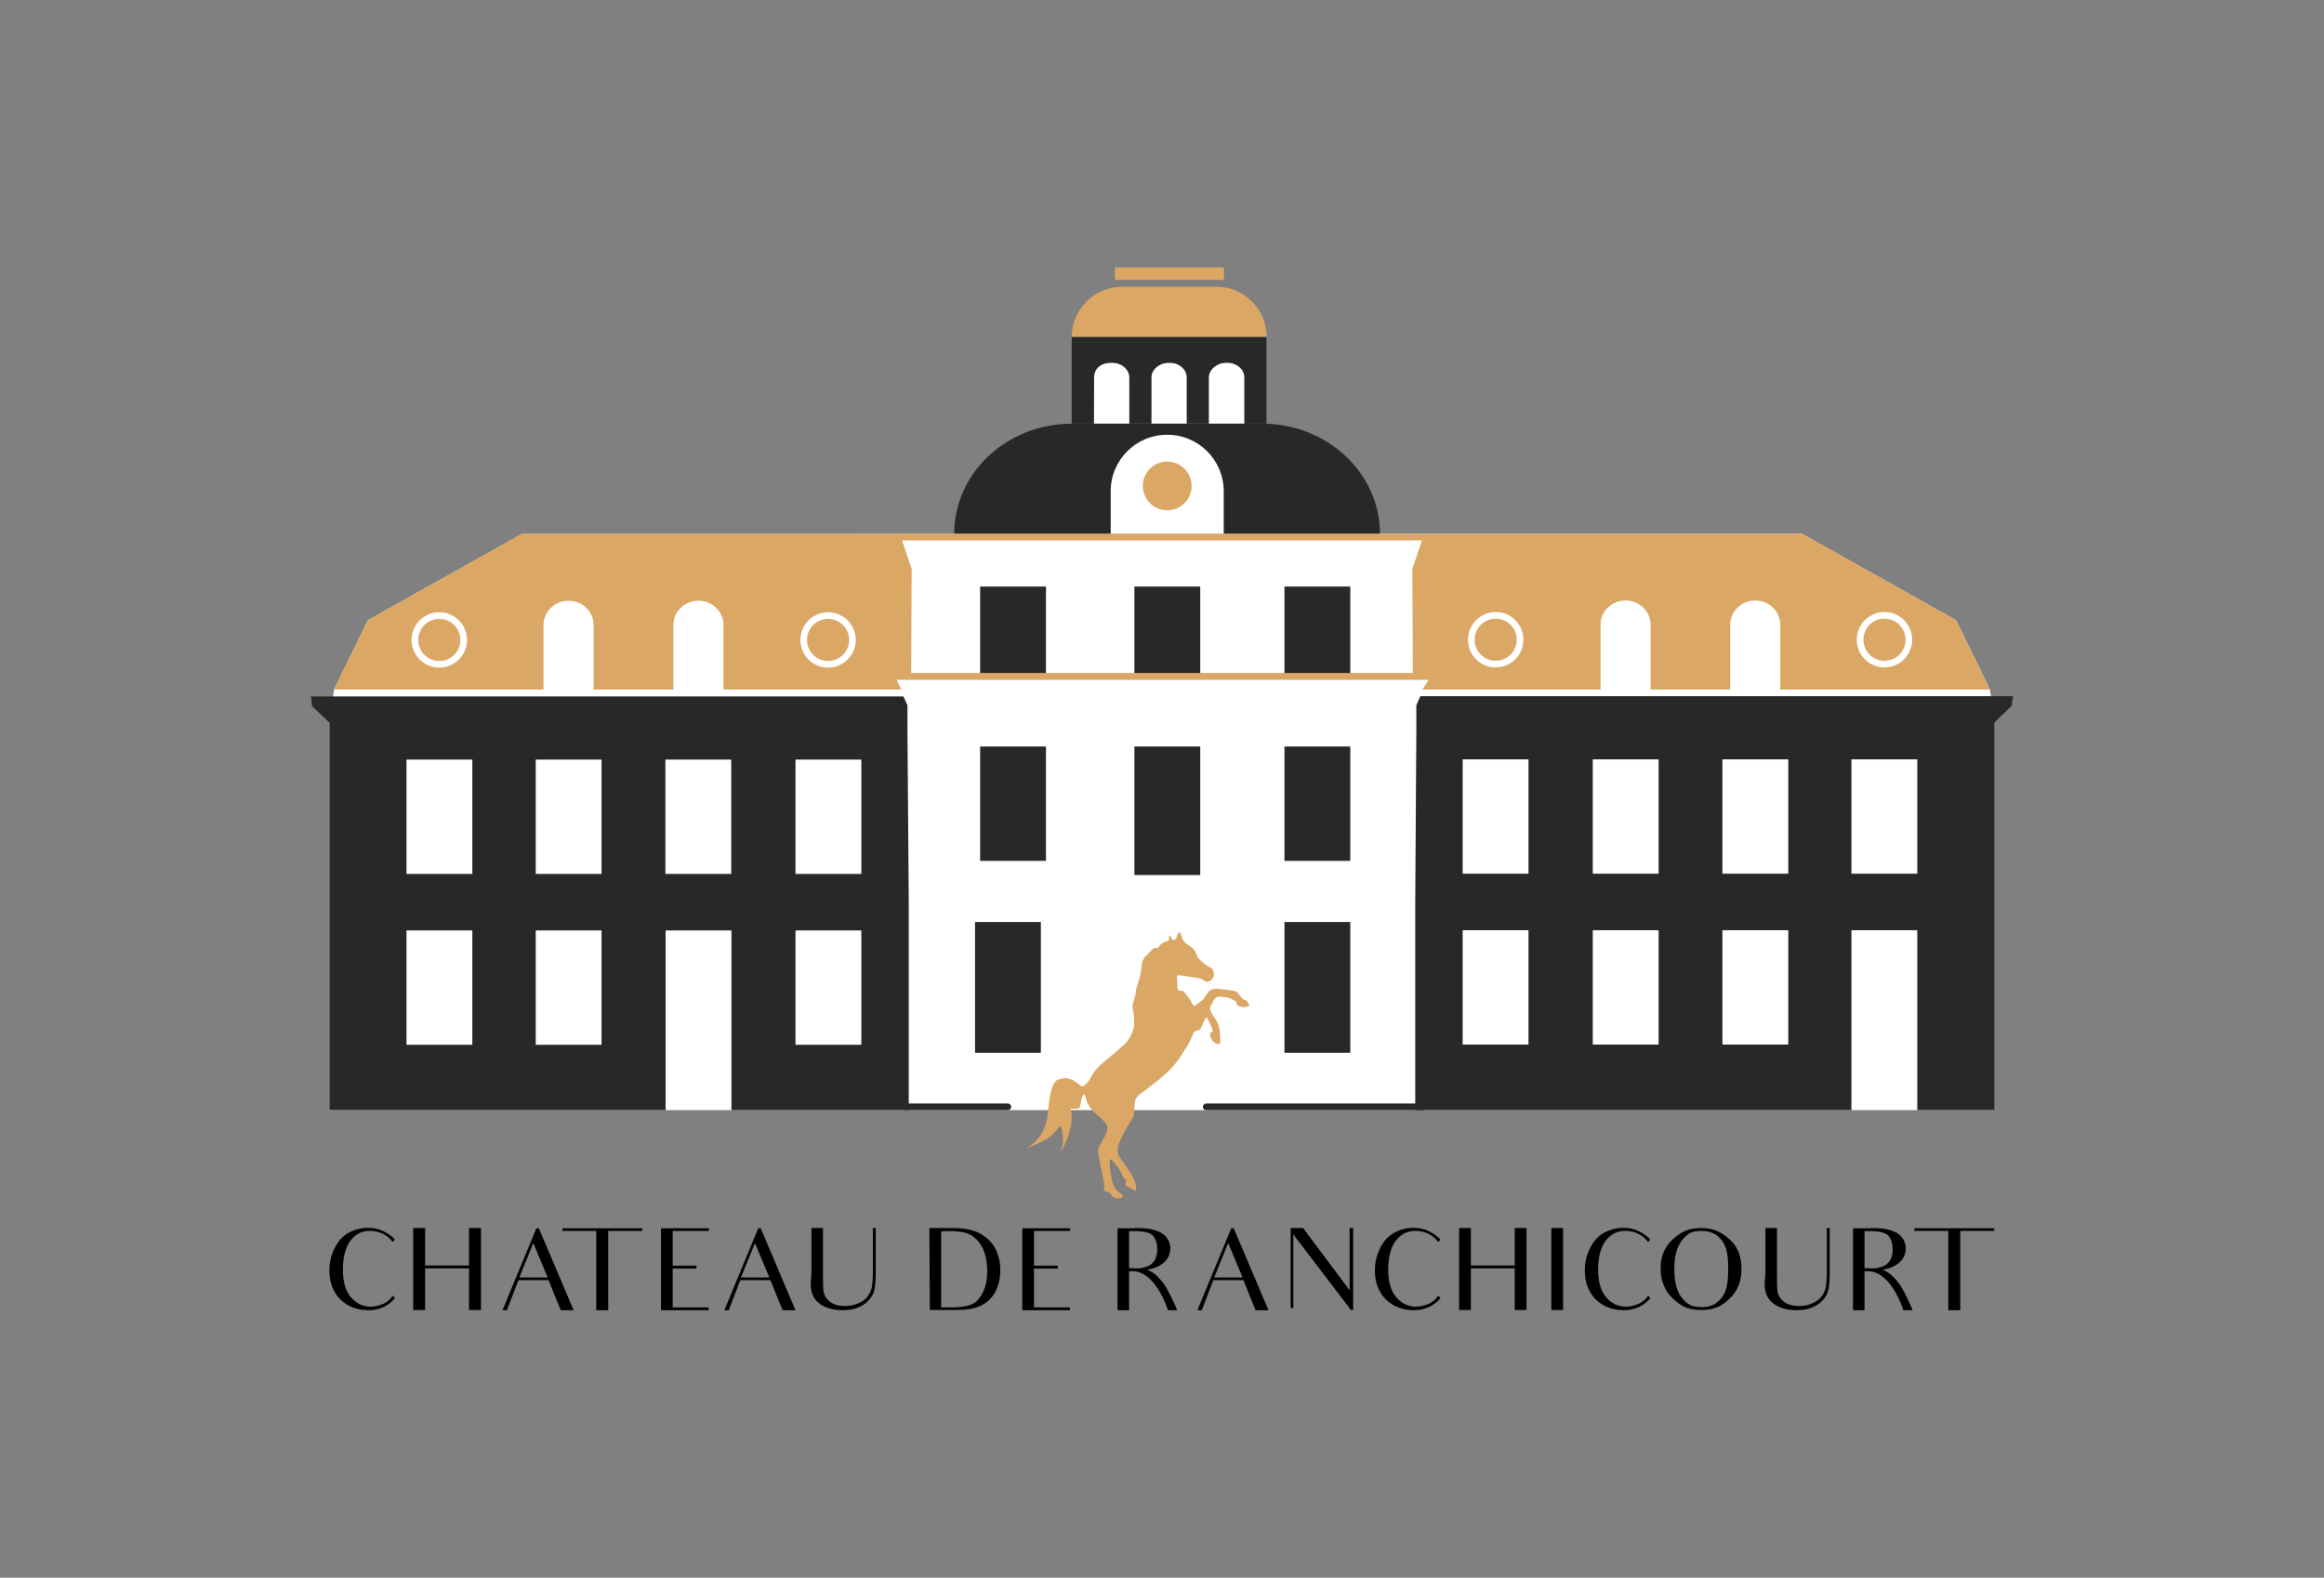 <?xml version="1.0" encoding="utf-8"?>
<!-- Generator: Adobe Illustrator 27.5.0, SVG Export Plug-In . SVG Version: 6.00 Build 0)  -->
<svg version="1.1" id="Calque_2_00000160899587290041219600000002143432468327127230_"
	 xmlns="http://www.w3.org/2000/svg" xmlns:xlink="http://www.w3.org/1999/xlink" x="0px" y="0px" viewBox="0 0 1048.5 712"
	 style="enable-background:new 0 0 1048.5 712;" xml:space="preserve">
<rect x="0" y="0" width="1048.5" height="712" fill="#808080" stroke="none"/>
<style type="text/css">
	.st0{fill:#DBA765;}
	.st1{fill:#FFFFFF;}
	.st2{fill:#282828;}
	.st3{fill:none;stroke:#282828;stroke-width:3;stroke-linecap:round;stroke-miterlimit:10;}
	.st4{fill:none;stroke:#FFFFFF;stroke-width:3;stroke-miterlimit:10;}
</style>
<rect x="503" y="120.7" class="st0" width="49.2" height="5.6"/>
<g>
	<g>
		<path d="M178.2,585.9c-3.1,3.5-7.1,5.4-12,5.4c-5.1,0-9.4-1.7-12.7-4.9c-3.2-3.3-4.9-7.6-4.9-13c0-3.5,0.7-6.8,2.3-10
			c1.5-3.1,3.6-5.5,6.3-7c2.7-1.5,5.7-2.3,8.9-2.3c2.7,0,5.1,0.6,7.2,1.7c2.1,1.1,3.7,2.3,4.8,3.5v0.2l-1,1c-0.6-0.9-1.3-1.6-2-2.2
			c-2.5-1.9-5.2-2.8-8.2-2.8c-3.8,0-6.7,1.5-8.9,4.6c-2.2,3-3.3,7.4-3.3,13c0,5.3,1.2,9.5,3.6,12.3c2.4,2.8,5.4,4.3,9,4.3
			c1.9,0,3.9-0.5,5.9-1.4c1.6-0.8,3-2,4.1-3.6L178.2,585.9L178.2,585.9z"/>
		<path d="M217,554.2v37h-5.4v-18.8h-19.8v18.8h-5.4v-37h5.4v16.9h19.8v-16.9H217z"/>
		<path d="M247.5,577.7h-13.6l-5.2,13.6h-2l15.3-37h1.1l15.7,37h-5.8c-2-4.8-2.8-6.8-2.8-6.8L247.5,577.7L247.5,577.7z M247.1,576.5
			l-6.5-15.5l-6.3,15.5H247.1z"/>
		<path d="M289.8,555.5h-15.4v35.8H269v-35.8h-15.3l0.1-1.2h36V555.5z"/>
		<path d="M308.3,590h11.4v1.3h-21.5v-37h21.6v1.2h-16.3v15.7h10.7v1.3h-10.7V590L308.3,590L308.3,590z"/>
		<path d="M347.6,577.7H334l-5.2,13.6h-2l15.3-37h1.1l15.7,37h-5.8c-2-4.8-2.8-6.8-2.8-6.8L347.6,577.7L347.6,577.7z M347.1,576.5
			l-6.5-15.5l-6.3,15.5H347.1z"/>
		<path d="M395.1,554.2v20.9c0,3.1-0.3,5.4-0.6,7c-0.3,1.5-1.1,3-2.3,4.4c-1.1,1.4-2.8,2.6-4.9,3.5c-2.1,0.9-4.5,1.3-7.2,1.3
			c-3.3,0-6-0.6-8.3-1.7c-2.2-1.1-3.8-2.6-4.7-4.3c-1-1.8-1.5-4.1-1.3-7l0.3-3.8v-20.3h5.2v20.4c0,4,0,6.8,0.3,8.5
			c0.4,1.7,1.2,3.1,2.9,4.4c1.7,1.3,4,1.9,6.8,1.9c2.2,0,4.3-0.4,6.1-1.3c1.8-0.8,3.2-1.8,4.1-3.1c0.9-1.3,1.5-2.6,1.8-3.9
			c0.2-1.3,0.5-3.4,0.5-6.2v-20.7L395.1,554.2L395.1,554.2z"/>
		<path d="M419.3,554.2h10.2c5.4,0,9.7,0.8,12.7,2.5c3,1.7,5.3,3.9,6.8,6.7c1.5,2.8,2.3,6.1,2.3,9.8c0,2.7-0.4,5.2-1.2,7.4
			c-0.8,2.2-1.9,4.1-3.3,5.5c-1.4,1.5-3,2.6-4.9,3.4c-1.9,0.8-3.6,1.2-5.3,1.4c-1.6,0.2-4,0.3-7,0.3h-10.1L419.3,554.2L419.3,554.2z
			 M430.3,590c3.2,0,5.8-0.5,7.9-1.3s3.8-2.6,5.1-5.2c1.4-2.6,2.1-5.9,2.1-9.8c0-3.1-0.4-5.9-1.2-8.3c-0.8-2.4-2-4.4-3.5-5.9
			c-1.5-1.5-3.1-2.6-4.9-3.1c-1.9-0.5-4.2-0.8-7-0.8c-1.4,0-2.9,0-4.2,0.2V590L430.3,590L430.3,590z"/>
		<path d="M471.3,590h11.4v1.3h-21.5v-37h21.6v1.2h-16.3v15.7h10.7v1.3h-10.7V590L471.3,590L471.3,590z"/>
		<path d="M512.2,554.2c3.5,0,6.3,0.2,8.5,0.9c2.2,0.6,4,1.5,5.3,3c1.3,1.5,2,3.2,2,5.3c0,2.4-0.9,4.5-2.6,6.1
			c-1.8,1.7-4.4,3-7.8,3.5c1.5,0.7,4,1.7,7.4,6.3c0,0,2.7,3.7,6.1,12h-4.2c-0.4-1.7-5.9-17.6-15.9-17.6h-1.6v17.6h-5.2v-37H512.2
			L512.2,554.2z M513.7,572.4c1.4,0,2.7-0.5,3.7-0.8c1.1-0.3,2-1,2.6-1.7c0.7-0.6,1.2-1.4,1.5-2.4c0.4-1,0.6-2.2,0.6-3.7
			c0-2.6-0.6-4.5-1.9-6.1c-1.3-1.5-4.2-2.1-8.5-2.1h-2.3v16.7L513.7,572.4L513.7,572.4z"/>
		<path d="M561,577.7h-13.6l-5.2,13.6h-2l15.3-37h1.1l15.7,37h-5.8c-2-4.8-2.8-6.8-2.8-6.8L561,577.7L561,577.7z M560.6,576.5
			l-6.5-15.5l-6.3,15.5H560.6z"/>
		<path d="M610.5,554.2v37h-1l-26-34.1v33.2h-1.2v-36.1h5.6l21,28.1v-28.1L610.5,554.2L610.5,554.2z"/>
		<path d="M649.9,585.9c-3.1,3.5-7.2,5.4-12,5.4c-5.1,0-9.4-1.7-12.7-4.9c-3.2-3.3-4.9-7.6-4.9-13c0-3.5,0.7-6.8,2.3-10
			c1.5-3.1,3.6-5.5,6.3-7c2.7-1.5,5.7-2.3,8.9-2.3c2.7,0,5.1,0.6,7.2,1.7c2.1,1.1,3.7,2.3,4.8,3.5v0.2l-1,1c-0.6-0.9-1.3-1.6-2-2.2
			c-2.5-1.9-5.2-2.8-8.2-2.8c-3.8,0-6.7,1.5-9,4.6c-2.2,3-3.3,7.4-3.3,13c0,5.3,1.2,9.5,3.6,12.3c2.4,2.8,5.4,4.3,9,4.3
			c1.9,0,3.9-0.5,5.9-1.4c1.7-0.8,3-2,4.1-3.6L649.9,585.9L649.9,585.9z"/>
		<path d="M688.7,554.2v37h-5.3v-18.8h-19.8v18.8h-5.3v-37h5.3v16.9h19.8v-16.9H688.7z"/>
		<path d="M705.2,554.2v37h-5.3v-37H705.2z"/>
		<path d="M744.6,585.9c-3.1,3.5-7.2,5.4-12,5.4c-5.1,0-9.4-1.7-12.7-4.9c-3.2-3.3-4.9-7.6-4.9-13c0-3.5,0.7-6.8,2.3-10
			c1.5-3.1,3.6-5.5,6.3-7c2.7-1.5,5.7-2.3,8.9-2.3c2.7,0,5.1,0.6,7.2,1.7c2.1,1.1,3.7,2.3,4.8,3.5v0.2l-1,1c-0.6-0.9-1.3-1.6-2-2.2
			c-2.5-1.9-5.2-2.8-8.2-2.8c-3.8,0-6.7,1.5-9,4.6c-2.2,3-3.3,7.4-3.3,13c0,5.3,1.2,9.5,3.6,12.3c2.4,2.8,5.4,4.3,9,4.3
			c1.9,0,3.9-0.5,5.9-1.4c1.7-0.8,3-2,4.1-3.6L744.6,585.9L744.6,585.9z"/>
		<path d="M754.8,559.2c3.7-3.3,7-5,12.6-5s9,1.7,12.7,4.9c3.8,3.3,5.6,7.8,5.6,13.5s-1.8,10-5.3,13.4c-3.6,3.5-7,5.2-12.9,5.2
			s-9.1-1.7-12.8-5.2c-3.6-3.4-5.5-8-5.5-13.6S751.1,562.6,754.8,559.2L754.8,559.2z M758.7,585.6c2.3,2.9,4.5,4.3,9.1,4.3
			c4.1,0,6.6-1.4,9-4.3c2.3-2.9,2.9-7.2,2.9-12.9s-0.5-9.8-2.8-12.8c-2.3-3-5-4.4-9.4-4.4s-6.4,1.4-8.7,4.3
			c-2.3,2.9-3.4,7.2-3.4,12.8S756.4,582.7,758.7,585.6L758.7,585.6z"/>
		<path d="M825.5,554.2v20.9c0,3.1-0.3,5.4-0.6,7c-0.3,1.5-1.1,3-2.3,4.4c-1.1,1.4-2.8,2.6-4.9,3.5s-4.5,1.3-7.2,1.3
			c-3.3,0-6-0.6-8.3-1.7c-2.2-1.1-3.8-2.6-4.7-4.3c-1-1.8-1.5-4.1-1.3-7l0.3-3.8v-20.3h5.2v20.4c0,4,0,6.8,0.3,8.5
			c0.4,1.7,1.2,3.1,2.9,4.4c1.7,1.3,4,1.9,6.8,1.9c2.2,0,4.3-0.4,6.1-1.3c1.8-0.8,3.2-1.8,4.1-3.1c0.9-1.3,1.5-2.6,1.8-3.9
			c0.2-1.3,0.5-3.4,0.5-6.2v-20.7L825.5,554.2L825.5,554.2z"/>
		<path d="M844,554.2c3.5,0,6.3,0.2,8.5,0.9c2.2,0.6,4,1.5,5.3,3c1.3,1.5,2,3.2,2,5.3c0,2.4-0.9,4.5-2.6,6.1c-1.8,1.7-4.4,3-7.8,3.5
			c1.5,0.7,4,1.7,7.4,6.3c0,0,2.7,3.7,6.1,12h-4.2c-0.4-1.7-5.9-17.6-15.9-17.6h-1.6v17.6h-5.2v-37H844L844,554.2z M845.5,572.4
			c1.4,0,2.7-0.5,3.7-0.8c1.1-0.3,2-1,2.6-1.7c0.7-0.6,1.2-1.4,1.5-2.4c0.4-1,0.6-2.2,0.6-3.7c0-2.6-0.6-4.5-1.9-6.1
			c-1.3-1.5-4.2-2.1-8.5-2.1h-2.3v16.7L845.5,572.4L845.5,572.4z"/>
		<path d="M899.8,555.5h-15.4v35.8H879v-35.8h-15.3l0-1.2h36V555.5z"/>
	</g>
	<g>
		<rect x="493.6" y="163.7" class="st1" width="67.9" height="27.5"/>
		<polygon class="st1" points="235.4,241 166,279.9 150.7,311.2 148.6,326.1 148.6,501 899.9,501 899.9,326.1 897.8,311.2 
			882.5,279.9 813,240.9 		"/>
		<path class="st0" d="M506.2,129.4h42.6c12.5,0,22.7,10.2,22.7,22.7h-88C483.6,139.6,493.7,129.4,506.2,129.4z"/>
		<path class="st2" d="M483.5,152.1v39.1h10v-1.3c0-6.3,0.1-18.6,0.1-19.7c0.2-4.1,3.2-6.5,8-6.5c4.3,0,7.9,3,7.9,6.6v20.9h10v-20.9
			c0-3.6,3.7-6.6,8-6.6s7.9,2.9,7.9,6.6v20.9h10v-20.9c0-3.5,3.7-6.6,8-6.6c4.5,0,8,2.9,8,6.6v20.9h10v-39.1L483.5,152.1
			L483.5,152.1z"/>
		<polygon class="st2" points="640.8,314.2 639,318.3 639,328.6 638.5,407.2 638.5,501 899.9,501 899.9,326.1 902.5,323.4 
			907.6,318.6 908.2,314.2 899.4,314.2 		"/>
		<path class="st2" d="M550.6,191.2h18.9c29.3,0,53.1,22.3,53.1,49.7l0,0H430.5l0,0c0-27.5,23.8-49.7,53.1-49.7h18.9H550.6
			L550.6,191.2z"/>
		<g>
			<rect x="442.2" y="336.9" class="st2" width="29.7" height="51.6"/>
			<rect x="442.2" y="264.7" class="st2" width="29.7" height="41.9"/>
			<rect x="511.8" y="264.7" class="st2" width="29.7" height="41.9"/>
			<rect x="579.5" y="264.7" class="st2" width="29.7" height="41.9"/>
			<rect x="511.8" y="336.9" class="st2" width="29.7" height="58"/>
			<rect x="579.5" y="336.9" class="st2" width="29.7" height="51.6"/>
			<rect x="439.9" y="416.1" class="st2" width="29.7" height="59"/>
			<rect x="579.5" y="416.1" class="st2" width="29.7" height="59"/>
			<path class="st1" d="M526.6,196.2L526.6,196.2c14.1,0,25.5,11.4,25.5,25.5V241h-51v-19.3C501.1,207.6,512.5,196.2,526.6,196.2
				L526.6,196.2z"/>
			<circle class="st0" cx="526.6" cy="219.3" r="11"/>
		</g>
		<rect x="835.3" y="342.7" class="st1" width="29.7" height="51.6"/>
		<rect x="777.1" y="342.7" class="st1" width="29.7" height="51.6"/>
		<rect x="718.6" y="342.7" class="st1" width="29.7" height="51.6"/>
		<rect x="659.9" y="342.7" class="st1" width="29.7" height="51.6"/>
		<rect x="777.1" y="419.8" class="st1" width="29.7" height="51.6"/>
		<rect x="835.3" y="419.8" class="st1" width="29.7" height="81.2"/>
		<rect x="718.6" y="419.8" class="st1" width="29.7" height="51.6"/>
		<rect x="659.9" y="419.8" class="st1" width="29.7" height="51.6"/>
		<polygon class="st2" points="407.6,314.3 409.4,318.2 409.4,328.6 410,407.2 410,501 148.6,501 148.6,326.1 145.9,323.5 
			140.8,318.7 140.3,314.3 149,314.3 		"/>
		<rect x="183.4" y="342.8" class="st1" width="29.7" height="51.6"/>
		<rect x="241.7" y="342.8" class="st1" width="29.7" height="51.6"/>
		<rect x="300.2" y="342.8" class="st1" width="29.7" height="51.6"/>
		<rect x="358.9" y="342.8" class="st1" width="29.7" height="51.6"/>
		<rect x="241.7" y="419.9" class="st1" width="29.7" height="51.6"/>
		<rect x="300.3" y="419.9" class="st1" width="29.7" height="81.1"/>
		<rect x="183.4" y="419.9" class="st1" width="29.7" height="51.6"/>
		<rect x="358.9" y="419.9" class="st1" width="29.7" height="51.6"/>
		<line class="st3" x1="544.2" y1="499.5" x2="642.2" y2="499.5"/>
		<line class="st3" x1="408.6" y1="499.5" x2="454.7" y2="499.5"/>
		<g id="mlZQ0y.tif">
			<path class="st0" d="M531.2,444.4c-0.1-1.2-0.1-2.4-0.2-3.6c0-0.7,0.1-0.8,0.9-0.7c2.1,0.3,4.2,0.6,6.3,0.9
				c1.8,0.3,3.7,0.4,5.2,1.7c0.6,0.5,1.4,0.5,2.1,0.2c1.8-0.8,2.6-2.6,2-4.5c-0.3-1-0.9-1.6-1.8-2c-1.6-0.8-3-1.9-4.3-3.2
				c-0.8-0.8-1.4-1.7-1.7-2.8c-0.1-0.4-0.3-0.8-0.6-1.2c-0.7-1.2-1.8-2-2.9-2.7c-1.4-0.8-2.5-1.8-2.9-3.4c-0.2-0.6-0.4-1.2-0.7-1.9
				c-0.2-0.5-0.4-0.6-0.8-0.2c-0.4,0.5-0.8,1.1-0.9,1.7c-0.1,0.8-0.5,1.2-1.2,1.5c-0.4,0.2-0.6,0.1-0.8-0.2c-0.3-0.6-0.6-1.1-1-1.7
				c-0.1-0.1-0.2-0.2-0.3-0.2c-0.1,0.1-0.2,0.2-0.2,0.4c0,0.5,0,0.9,0,1.4s-0.2,0.7-0.7,0.8c-1.7,0.4-3.2,1.3-4.1,2.9
				c-0.1,0.2-0.5,0.3-0.7,0.2c-0.9-0.2-1.5,0.1-2.1,0.7c-0.9,1-1.8,1.9-2.8,2.9c-1.2,1.2-1.8,2.5-1.9,4.2c-0.2,2.8-0.8,5.5-1.7,8.1
				c-0.4,1.2-0.8,2.4-0.9,3.6c-0.2,2-0.8,3.8-1.4,5.7c-0.2,0.7-0.2,1.4-0.1,2.1c0.1,0.8,0.4,1.6,0.5,2.4c0.2,2.3,0.4,4.7-0.2,7
				c-0.7,2.5-1.9,4.7-3.7,6.5c-2.8,2.6-5.7,5.1-8.7,7.5c-2.9,2.3-5.4,4.9-7,8.2c-0.7,1.4-1.8,2.5-3.1,3.4c-0.4,0.2-0.7,0.3-1,0
				c-0.7-0.6-1.5-1.1-2.2-1.6c-2.6-2.1-5.5-2.5-8.6-1.1c0,0-3.1,0.6-4.1,13.9c-1,13.6-10.3,17-10.3,17s9.3-3.1,12-6.1
				c2.8-3,3.9-4.1,3.9-4.1s2.2,5.4,0.4,10.2c-2.1,5.2,6.9-9.1,4-17.9c0.1-0.1,0.3,0,0.4,0c0.4,0,0.9,0,1.3,0c0.3,0,0.6-0.1,0.9-0.1
				c1,0.1,1.6-0.1,1.8-1.1c0.3-1.1,0.5-2.3,0.7-3.4c0.1-0.5,0.3-1.1,0.5-1.5c0.3-0.5,0.7-0.5,1,0.1c0.2,0.4,0.3,0.9,0.4,1.4
				c0.7,2.8,2.5,5,4.6,6.9c1.3,1.2,2.6,2.3,3.8,3.6c1.5,1.5,1.6,3.3,0.8,5.2c-0.8,1.8-1.8,3.5-2.8,5.2c-0.8,1.4-1.2,2.7-0.8,4.3
				c0.4,1.5,0.6,3,0.9,4.5c0.4,2.1,0.9,4.2,1.3,6.3c0.3,1.5,0.7,2.9,0.4,4.5c-0.2,0.9,0.1,1.2,1,1.4c1.2,0.3,2.2,0.8,2.6,2
				c0,0.1,0.1,0.2,0.2,0.3c1.1,1,3.4,1,4.5,0.3c0.1-0.1,0.2-0.5,0.2-0.6c-0.4-0.5-0.8-1.1-1.3-1.4c-2-1.1-3-3-3.5-5.1
				c-0.4-1.8-0.8-3.7-1-5.5c-0.2-1.4-0.1-2.8-0.1-4.1c0-0.2,0.2-0.3,0.3-0.5c0.2,0.1,0.4,0.2,0.5,0.3c0.5,0.6,1,1.1,1.5,1.7
				c1.3,1.5,2.6,3.1,3.2,5.1c0.3,0.9,0.8,1.5,1.6,2c0.4,0.3,0.4,0.6,0.2,1c-0.5,1.1-0.4,1.7,0.6,2.2c1.1,0.6,2.2,1.2,3.3,1.8
				c0.4,0.2,0.7,0.1,0.7-0.4c0-0.4,0-0.7,0-1.1c-0.3-2.1-1-4.1-2.2-5.8c-1.5-2.3-3-4.6-4.7-6.8c-1.6-2.2-1.9-4.5-0.9-7
				c0.5-1.1,1-2.3,1.5-3.4c1.2-2.3,2.5-4.6,3.9-6.8c0.5-0.9,1.3-1.8,1.4-2.9c0.1-1.4,0.2-2.8,0.3-4.3c0-0.6,0.1-1.3,0.2-1.9
				c0.4-1.3,1.3-2.4,2.4-3.2c1.4-1.1,2.9-2,4.3-3.2c2.4-1.9,4.9-3.8,7.2-5.9c2.5-2.1,4.5-4.7,6.4-7.4c1.3-2,2.6-4,3.8-6
				c0.9-1.6,1.5-3.3,2.3-4.9c0.3-0.7,0.8-1,1.6-1.1c0.8,0,1.3-0.4,1.7-1.1c0.7-1.5,1.3-3,2-4.4c0.1-0.2,0.4-0.4,0.5-0.6
				c0.2,0.2,0.4,0.4,0.5,0.6c0.7,1.5,1.4,3.1,2.1,4.6c0.4,0.9,0.3,1.1-0.4,1.7c-0.6,0.5-0.8,1-0.5,1.8c0.1,0.2,0.2,0.5,0.3,0.7
				c0.6,1.2,1.4,2.2,2.8,2.7c0.8,0.3,1.4-0.1,1.5-0.9c0-0.3,0-0.6,0-0.8c-0.1-1.3-0.3-2.6-0.3-3.9c-0.1-2.2-0.9-4.2-2.2-6
				c-0.8-1.1-1.6-2.3-2-3.6c-0.2-0.7-0.2-1.3,0.1-1.9c0.5-0.8,0.9-1.6,1.3-2.5c0.7-1.2,1.8-1.9,3.2-1.7c0.7,0.1,1.4,0.1,2.1,0.2
				c1.2,0.1,2.3,0.5,3.3,1.2c0.3,0.3,0.8,0.3,1.2,0.5c0.2,0.1,0.5,0.4,0.5,0.5c0,1,0.4,1.6,1.3,1.9c1.1,0.4,2.2,0.6,3.4,0.2
				c1.3-0.4,1.3-0.5,0.7-1.6c-0.4-0.7-0.8-1.4-1.7-1.5c-0.3,0-0.7-0.2-0.9-0.5c-0.8-0.8-1.5-1.7-2.2-2.6c-0.5-0.6-1.2-0.9-1.9-1
				c-2.3-0.3-4.7-0.6-7-0.9c-2.1-0.2-3.9,0.5-5,2.4c-0.7,1.1-1.3,2.3-2.5,3.1c-0.8,0.6-1.5,1.1-2.3,1.7c-1,0.8-1.2,0.7-1.8-0.4
				c0-0.1,0-0.1-0.1-0.2c-0.6-1-1-2-1.8-2.9c-1.4-1.6-1.7-3.2-4.2-2.8c0,0-0.5-1.1-0.6-1.1"/>
		</g>
		<path class="st0" d="M644.6,306.8l-2.9,4.4h256.1l-15.3-31.3l-69.4-39H642.5h-239l0,0l-168.1,0l-69.4,39l-15.4,31.3h256l-2-4.4
			H644.6L644.6,306.8z M641.5,243.9l-4.3,12.9l0.2,46.9H411.1l0.2-46.9l-4.3-12.9L641.5,243.9L641.5,243.9z"/>
		<path class="st1" d="M780.6,281.9c0-6,5.1-10.9,11.3-10.9s11.3,4.9,11.3,10.9v29.4h-22.6L780.6,281.9L780.6,281.9z"/>
		<path class="st1" d="M722.1,281.9c0-6,5.1-10.9,11.3-10.9s11.3,4.9,11.3,10.9v29.4h-22.6L722.1,281.9L722.1,281.9z"/>
		<path class="st1" d="M267.8,282c0-6-5.1-10.9-11.3-10.9s-11.3,4.9-11.3,10.9v29.3h22.6L267.8,282L267.8,282z"/>
		<path class="st1" d="M326.4,282c0-6-5.1-10.9-11.3-10.9s-11.3,4.9-11.3,10.9v29.3h22.6L326.4,282L326.4,282z"/>
		<path class="st4" d="M384.6,288.8c0,6-4.9,11-11,11s-11-4.9-11-11s4.9-11,11-11S384.6,282.8,384.6,288.8z"/>
		<path class="st4" d="M209.2,288.8c0,6-4.9,11-11,11s-11-4.9-11-11s4.9-11,11-11S209.2,282.8,209.2,288.8z"/>
		<circle class="st4" cx="850.2" cy="288.7" r="11"/>
		<circle class="st4" cx="674.8" cy="288.7" r="11"/>
	</g>
</g>
</svg>
